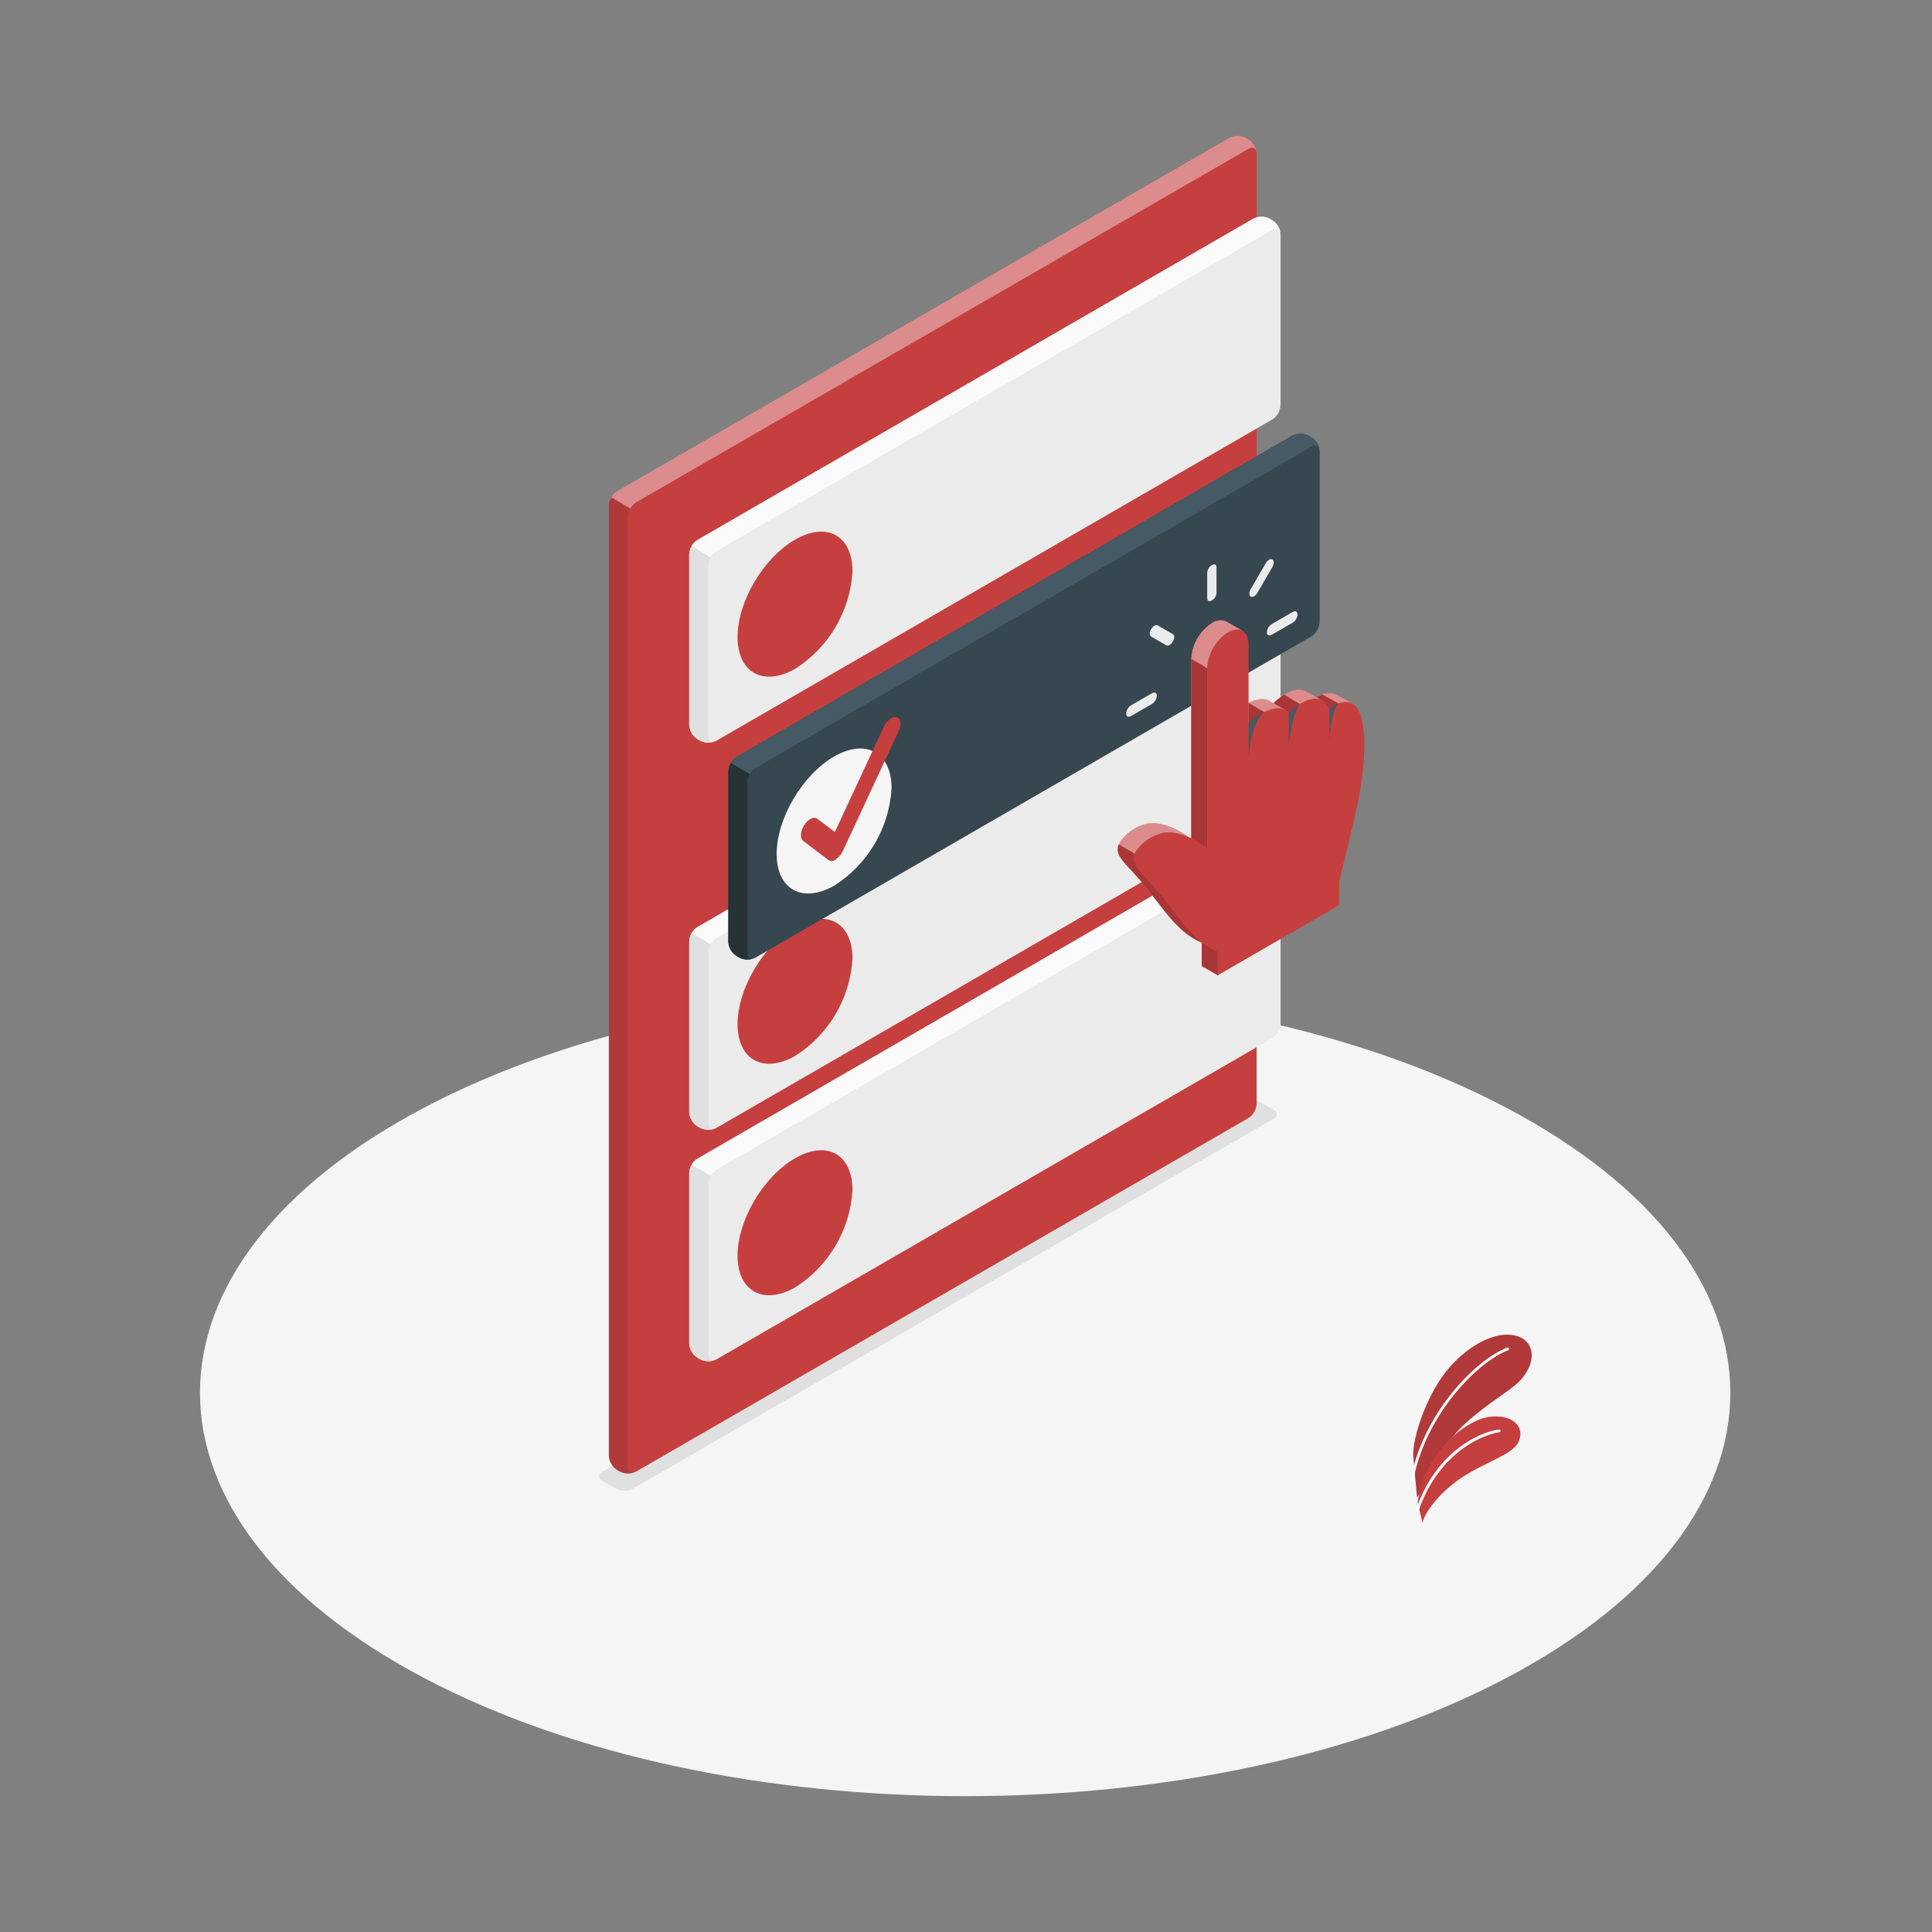 <?xml version="1.0" encoding="UTF-8"?>
<svg width="512px" height="512px" viewBox="0 0 512 512" version="1.1" xmlns="http://www.w3.org/2000/svg" xmlns:xlink="http://www.w3.org/1999/xlink">
    <rect x="0" y="0" width="512" height="512" fill="#808080" stroke="none"/>
    <title>Artboard 4</title>
    <g id="Artboard" stroke="none" stroke-width="1" fill="none" fill-rule="evenodd">
        <g id="Group-1962" transform="translate(53, 36)" fill-rule="nonzero">
            <g id="freepik--Floor--inject-283" transform="translate(0, 226.25)" fill="#F5F5F5">
                <path d="M59.405,182.444 C138.593,224.185 266.983,224.185 346.17,182.444 C425.356,140.704 425.369,73.043 346.17,31.305 C266.97,-10.434 138.591,-10.436 59.394,31.305 C-19.804,73.045 -19.795,140.684 59.405,182.444 Z" id="freepik--floor--inject-283-2"></path>
            </g>
            <g id="freepik--Shadow--inject-283" transform="translate(105.796, 255.474)" fill="#E0E0E0">
                <path d="M0.88,100.982 L4.556,103.096 C5.893,103.773 7.473,103.773 8.811,103.096 L178.666,5.038 C179.195,4.865 179.552,4.371 179.552,3.815 C179.552,3.258 179.195,2.765 178.666,2.591 L175.02,0.508 C173.683,-0.169 172.103,-0.169 170.765,0.508 L0.88,98.524 C0.354,98.704 0,99.198 0,99.753 C0,100.309 0.354,100.803 0.88,100.982 Z" id="freepik--shadow--inject-283-2"></path>
            </g>
            <g id="freepik--plants--inject-283-2" transform="translate(320.846, 317.703)">
                <path d="M0.659,31.992 C0.6,26.97 4.109,16.533 9.239,9.946 C14.37,3.359 22.499,-1.494 28.346,0.422 C33.791,2.211 33.261,9.328 26.764,14.113 C20.268,18.898 10.438,24.924 7.638,33.121 L1.698,43.186 L0.659,31.992 Z" id="Path_2355" fill="#C53F3F"></path>
                <path d="M0.659,31.992 C0.6,26.97 4.109,16.533 9.239,9.946 C14.37,3.359 22.499,-1.494 28.346,0.422 C33.791,2.211 33.261,9.328 26.764,14.113 C20.268,18.898 10.438,24.924 7.638,33.121 L1.698,43.186 L0.659,31.992 Z" id="Path_2356" fill="#000000" opacity="0.1"></path>
                <path d="M0.375,38.874 C0.538,38.854 0.669,38.731 0.699,38.57 C3.854,21.391 17.555,7.295 25.81,4.121 C25.903,4.086 25.978,4.016 26.02,3.925 C26.061,3.835 26.064,3.732 26.03,3.639 C25.995,3.549 25.925,3.476 25.837,3.438 C25.749,3.399 25.649,3.397 25.559,3.432 C17.135,6.666 3.18,20.995 0.006,38.44 C-0.011,38.536 0.01,38.634 0.065,38.713 C0.121,38.792 0.205,38.846 0.301,38.863 L0.375,38.874 Z" id="Path_2357" fill="#FFFFFF"></path>
                <path d="M3.112,49.812 C3.889,46.981 7.279,42.284 12.792,38.372 C18.915,34.047 26.698,31.992 28.458,28.661 C30.573,24.651 27.171,20.937 20.842,21.782 C14.513,22.627 3.484,31.425 1.854,44.457 L3.112,49.812 Z" id="Path_2358" fill="#C53F3F"></path>
                <path d="M1.799,46.862 C1.942,46.848 2.065,46.752 2.113,46.616 C7.184,31.876 18.33,26.596 23.511,25.848 C23.71,25.817 23.849,25.634 23.825,25.434 C23.813,25.337 23.763,25.249 23.685,25.19 C23.607,25.13 23.508,25.105 23.412,25.119 C17.692,25.936 6.606,31.321 1.412,46.378 C1.345,46.566 1.444,46.773 1.632,46.84 C1.684,46.863 1.742,46.871 1.799,46.862 Z" id="Path_2359" fill="#FFFFFF"></path>
            </g>
            <g id="freepik--Tabs--inject-283" transform="translate(108.343, 0)">
                <g id="freepik--Tab--inject-283">
                    <path d="M2.911,353.979 L2.163,353.539 C0.887,352.708 0.084,351.319 0,349.799 L0,97.956 C0.088,96.438 0.891,95.051 2.163,94.216 L164.452,0.516 C165.811,-0.172 167.417,-0.172 168.777,0.516 L169.514,0.956 C170.791,1.786 171.594,3.176 171.677,4.696 L171.677,256.552 C171.594,258.072 170.791,259.462 169.514,260.292 L7.236,353.979 C5.876,354.667 4.27,354.667 2.911,353.979 Z" id="Path_2360" fill="#C53F3F"></path>
                    <path d="M171.657,4.351 C171.509,3.231 170.605,2.811 169.525,3.438 L7.225,97.131 C6.59,97.532 6.066,98.087 5.702,98.744 L0.642,95.796 C1.013,95.138 1.542,94.584 2.182,94.183 L164.452,0.516 C165.811,-0.172 167.417,-0.172 168.777,0.516 L169.525,0.956 C170.687,1.735 171.463,2.972 171.657,4.358 L171.657,4.351 Z" id="Path_2361" fill="#FFFFFF" opacity="0.4"></path>
                    <path d="M6.871,354.146 C5.596,354.653 4.166,354.593 2.939,353.979 L2.182,353.539 C0.91,352.706 0.111,351.317 0.031,349.799 L0.031,97.948 C0.054,97.197 0.27,96.466 0.66,95.825 L5.72,98.772 C5.318,99.402 5.079,100.122 5.023,100.867 L5.023,352.731 C5.023,353.97 5.85,354.548 6.871,354.146 Z" id="Path_2362" fill="#000000" opacity="0.1"></path>
                </g>
                <g id="freepik--tabs--inject-283-2" transform="translate(21.298, 21.43)">
                    <g id="freepik--tab--inject-283-2" transform="translate(0, 102.592)">
                        <path d="M2.911,138.878 L2.163,138.438 C0.887,137.607 0.084,136.218 0,134.698 L0,89.431 C0.087,87.912 0.889,86.524 2.163,85.691 L149.501,0.551 C150.856,-0.137 152.459,-0.137 153.815,0.551 L154.563,0.991 C155.84,1.821 156.643,3.211 156.725,4.731 L156.725,49.998 C156.646,51.52 155.842,52.911 154.563,53.738 L7.236,138.878 C5.876,139.566 4.27,139.566 2.911,138.878 Z" id="Path_2363" fill="#EBEBEB"></path>
                        <path d="M156.706,4.373 C156.558,3.253 155.654,2.833 154.563,3.46 L7.218,88.613 C6.583,89.013 6.059,89.568 5.696,90.225 L0.636,87.277 C1.002,86.614 1.532,86.056 2.176,85.656 L149.505,0.516 C150.861,-0.172 152.463,-0.172 153.819,0.516 L154.567,0.956 C155.748,1.732 156.531,2.985 156.71,4.386 L156.706,4.373 Z" id="Path_2364" fill="#FAFAFA"></path>
                        <path d="M6.862,139.043 C5.587,139.551 4.155,139.487 2.93,138.867 L2.165,138.445 C0.901,137.605 0.107,136.219 0.022,134.705 L0.022,89.429 C0.045,88.679 0.262,87.947 0.651,87.306 L5.711,90.254 C5.326,90.898 5.107,91.627 5.073,92.377 L5.073,137.657 C5.064,138.856 5.85,139.437 6.862,139.043 Z" id="Path_2365" fill="#E0E0E0"></path>
                        <path d="M28.063,85.577 C36.467,80.721 43.278,84.496 43.278,94.009 C42.661,104.569 36.988,114.182 28.043,119.828 C19.631,124.576 12.819,120.812 12.819,111.396 C12.819,101.98 19.659,90.432 28.063,85.577 Z" id="Path_2366" fill="#C53F3F"></path>
                    </g>
                    <g id="freepik--tab--inject-283-3" transform="translate(0, 163.974)">
                        <path d="M2.911,138.832 L2.163,138.392 C0.887,137.561 0.084,136.172 0,134.652 L0,89.396 C0.087,87.877 0.889,86.489 2.163,85.656 L149.501,0.516 C150.856,-0.172 152.459,-0.172 153.815,0.516 L154.563,0.956 C155.841,1.784 156.645,3.175 156.725,4.696 L156.725,49.965 C156.646,51.487 155.842,52.878 154.563,53.705 L7.234,138.845 C5.874,139.533 4.268,139.533 2.908,138.845 L2.911,138.832 Z" id="Path_2367" fill="#EBEBEB"></path>
                        <path d="M156.706,4.331 C156.558,3.211 155.654,2.808 154.563,3.427 L7.218,88.58 C6.586,88.979 6.063,89.529 5.696,90.181 L0.636,87.233 C1.011,86.598 1.541,86.068 2.176,85.693 L149.505,0.553 C150.861,-0.135 152.463,-0.135 153.819,0.553 L154.567,0.993 C155.73,1.75 156.511,2.971 156.71,4.344 L156.706,4.331 Z" id="Path_2368" fill="#FAFAFA"></path>
                        <path d="M6.862,138.999 C5.588,139.509 4.156,139.448 2.93,138.832 L2.165,138.392 C0.898,137.555 0.103,136.168 0.022,134.652 L0.022,89.396 C0.043,88.645 0.26,87.914 0.651,87.273 L5.711,90.221 C5.327,90.868 5.108,91.6 5.073,92.353 L5.073,137.631 C5.064,138.823 5.85,139.404 6.862,138.999 Z" id="Path_2369" fill="#E0E0E0"></path>
                        <path d="M28.063,85.544 C36.467,80.688 43.278,84.463 43.278,93.976 C42.661,104.536 36.988,114.149 28.043,119.795 C19.631,124.543 12.819,120.779 12.819,111.363 C12.819,101.947 19.659,90.388 28.063,85.544 Z" id="Path_2370" fill="#C53F3F"></path>
                    </g>
                    <g id="freepik--tab--inject-283-4">
                        <path d="M2.911,138.869 L2.163,138.429 C0.889,137.596 0.087,136.208 0,134.689 L0,89.462 C0.084,87.942 0.887,86.553 2.163,85.722 L149.501,0.538 C150.856,-0.15 152.459,-0.15 153.815,0.538 L154.563,0.978 C155.842,1.805 156.646,3.196 156.725,4.718 L156.725,49.981 C156.643,51.501 155.84,52.891 154.563,53.721 L7.234,138.86 C5.874,139.549 4.268,139.549 2.908,138.86 L2.911,138.869 Z" id="Path_2371" fill="#EBEBEB"></path>
                        <path d="M156.706,4.366 C156.558,3.246 155.654,2.844 154.563,3.462 L7.218,88.615 C6.581,89.009 6.057,89.56 5.696,90.216 L0.636,87.268 C1,86.606 1.531,86.05 2.176,85.656 L149.505,0.516 C150.861,-0.172 152.463,-0.172 153.819,0.516 L154.567,0.956 C155.747,1.728 156.53,2.978 156.71,4.377 L156.706,4.366 Z" id="Path_2372" fill="#FAFAFA"></path>
                        <path d="M6.862,139.036 C5.588,139.547 4.156,139.486 2.93,138.869 L2.165,138.429 C0.888,137.59 0.089,136.191 0.013,134.665 L0.013,89.462 C0.035,88.709 0.251,87.974 0.642,87.33 L5.702,90.278 C5.317,90.925 5.098,91.657 5.064,92.41 L5.064,137.62 C5.062,138.858 5.85,139.428 6.862,139.036 Z" id="Path_2373" fill="#E0E0E0"></path>
                        <path d="M28.063,85.579 C36.467,80.723 43.278,84.499 43.278,94.003 C42.656,104.564 36.985,114.179 28.043,119.833 C19.631,124.589 12.819,120.816 12.819,111.4 C12.819,101.984 19.659,90.443 28.063,85.579 Z" id="Path_2374" fill="#C53F3F"></path>
                    </g>
                    <g id="freepik--tab--inject-283-5" transform="translate(10.36, 57.492)">
                        <path d="M2.911,138.852 L2.163,138.412 C0.886,137.582 0.082,136.193 0,134.672 L0,89.405 C0.085,87.885 0.888,86.497 2.163,85.665 L149.492,0.525 C150.851,-0.163 152.458,-0.163 153.817,0.525 L154.565,0.948 C155.837,1.782 156.639,3.169 156.728,4.688 L156.728,49.957 C156.641,51.476 155.838,52.864 154.565,53.697 L7.227,138.85 C5.871,139.538 4.269,139.538 2.913,138.85 L2.911,138.852 Z" id="Path_2375" fill="#37474F"></path>
                        <path d="M156.706,4.351 C156.558,3.231 155.654,2.811 154.563,3.447 L7.225,88.6 C6.585,88.995 6.055,89.546 5.685,90.201 L0.625,87.253 C0.986,86.592 1.51,86.034 2.147,85.632 L149.476,0.516 C150.836,-0.172 152.442,-0.172 153.802,0.516 L154.55,0.939 C155.731,1.708 156.518,2.954 156.706,4.351 L156.706,4.351 Z" id="Path_2376" fill="#455A64"></path>
                        <path d="M6.862,139.028 C5.587,139.536 4.157,139.475 2.93,138.861 L2.174,138.421 C0.903,137.586 0.105,136.198 0.022,134.681 L0.022,89.407 C0.048,88.656 0.268,87.925 0.66,87.284 L5.72,90.232 C5.337,90.877 5.121,91.606 5.091,92.355 L5.091,137.635 C5.064,138.834 5.801,139.415 6.862,139.028 Z" id="Path_2377" fill="#263238"></path>
                        <path d="M28.063,85.553 C36.467,80.713 43.278,84.481 43.278,93.985 C42.653,104.542 36.982,114.153 28.043,119.804 C19.631,124.561 12.808,120.788 12.819,111.372 C12.83,101.956 19.659,90.408 28.063,85.553 Z" id="Path_2378" fill="#F5F5F5"></path>
                        <path d="M28.406,112.907 C27.862,113.32 27.119,113.355 26.539,112.995 L19.855,107.935 C18.96,107.258 19.07,105.399 20.101,103.769 C21.133,102.138 22.695,101.371 23.58,102.048 L28.239,105.568 L41.184,77.763 C41.989,76.022 43.534,74.815 44.634,75.158 C45.733,75.501 45.971,77.125 45.155,78.834 L30.373,110.58 C29.964,111.493 29.307,112.273 28.477,112.83 L28.406,112.907 Z" id="Path_2379" fill="#C53F3F"></path>
                    </g>
                </g>
            </g>
            <g id="freepik--Hand--inject-283" transform="translate(243.218, 112.175)">
                <path d="M62.271,38.326 L57.996,35.86 L57.996,35.86 C56.215,35.16 54.198,35.435 52.67,36.588 L49.966,35.084 L49.966,35.084 C46.732,33.117 42.231,37.215 41.228,38.19 L40.069,37.53 L40.069,37.53 C36.639,35.466 30.389,40.999 30.389,40.999 L30.389,20.339 L33.101,19.032 L28.787,16.535 L28.787,16.535 C27.529,15.977 26.069,16.131 24.955,16.938 L24.955,16.938 C21.715,19.046 19.677,22.574 19.47,26.433 L19.47,74.173 C15.539,71.225 11.33,69.456 7.676,70.114 C4.764,70.796 2.216,72.551 0.541,75.029 C-1.267,78.232 1.721,80.238 5.573,84.641 C9.425,89.043 12.767,94.272 16.247,97.515 C17.965,99.255 20.005,100.643 22.253,101.603 L22.253,107.813 L26.479,110.26 L54.47,89.217 L54.47,82.995 C54.47,82.995 58.461,67.054 59.739,60.39 C60.966,53.982 62.097,43.752 59.985,38.443 L62.275,38.287 L62.271,38.326 Z" id="Path_2380" fill="#C53F3F"></path>
                <path d="M62.271,38.326 L57.996,35.86 L57.996,35.86 C56.215,35.16 54.198,35.435 52.67,36.588 L49.966,35.084 L49.966,35.084 C46.732,33.117 42.231,37.215 41.228,38.19 L40.069,37.53 L40.069,37.53 C36.639,35.466 30.389,40.999 30.389,40.999 L30.389,20.339 L33.101,19.032 L28.787,16.535 L28.787,16.535 C27.529,15.977 26.069,16.131 24.955,16.938 L24.955,16.938 C21.715,19.046 19.677,22.574 19.47,26.433 L19.47,74.173 C15.539,71.225 11.33,69.456 7.676,70.114 C4.764,70.796 2.216,72.551 0.541,75.029 C-1.267,78.232 1.721,80.238 5.573,84.641 C9.425,89.043 12.767,94.272 16.247,97.515 C17.965,99.255 20.005,100.643 22.253,101.603 L22.253,107.813 L26.479,110.26 L54.47,89.217 L54.47,82.995 C54.47,82.995 58.461,67.054 59.739,60.39 C60.966,53.982 62.097,43.752 59.985,38.443 L62.275,38.287 L62.271,38.326 Z" id="Path_2381" fill="#FFFFFF" opacity="0.4"></path>
                <path d="M30.712,93.19 L9.542,80.973 L0.273,75.616 C-0.906,78.505 1.954,80.531 5.571,84.669 C9.394,89.043 12.765,94.301 16.245,97.544 C17.963,99.283 20.003,100.672 22.251,101.631 L22.251,107.813 L26.477,110.26 L32.659,105.611 C31.863,100.364 30.712,93.19 30.712,93.19 Z" id="Path_2382" fill="#C53F3F"></path>
                <polygon id="Path_2383" fill="#C53F3F" points="23.714 28.899 19.488 26.453 19.488 76.529 23.714 76.637"></polygon>
                <path d="M56.925,41.541 L60.207,39.121 C60.128,38.901 60.069,38.681 59.987,38.483 L61.186,38.403 L58.546,38.285 L54.146,35.865 C53.633,36.07 53.136,36.317 52.661,36.602 L54.036,37.398 L56.925,41.541 Z" id="Path_2384" fill="#C53F3F"></path>
                <path d="M45.298,40.823 L48.378,38.485 L44.132,35.911 C43.107,36.57 42.149,37.327 41.272,38.172 L44.22,39.882 L45.298,40.823 Z" id="Path_2385" fill="#C53F3F"></path>
                <polygon id="Path_2386" fill="#C53F3F" points="38.87 40.586 34.663 38.128 34.683 38.089 34.683 43.406 39.578 41.618"></polygon>
                <g id="Group_1863" opacity="0.15" transform="translate(0.004, 26.453)" fill="#000000">
                    <path d="M30.709,66.735 L9.538,54.518 L0.269,49.161 C-0.91,52.05 1.95,54.076 5.567,58.214 C9.391,62.588 12.761,67.846 16.241,71.088 C17.959,72.828 19.999,74.216 22.247,75.176 L22.247,81.358 L26.474,83.804 L32.656,79.156 C31.859,73.909 30.709,66.735 30.709,66.735 Z" id="Path_2387"></path>
                    <polygon id="Path_2388" points="23.71 2.446 19.484 0 19.484 50.076 23.71 50.184"></polygon>
                    <path d="M56.922,15.085 L60.204,12.665 C60.125,12.445 60.065,12.225 59.984,12.027 L61.183,11.948 L58.543,11.829 L54.143,9.409 C53.629,9.615 53.133,9.862 52.658,10.146 L54.033,10.943 L56.922,15.085 Z" id="Path_2389"></path>
                    <path d="M45.295,14.37 L48.375,12.032 L44.129,9.458 C43.104,10.117 42.146,10.874 41.269,11.719 L44.217,13.429 L45.295,14.37 Z" id="Path_2390"></path>
                    <polygon id="Path_2391" points="38.866 14.133 34.66 11.675 34.68 11.636 34.68 16.953 39.575 15.165"></polygon>
                </g>
                <path d="M26.477,110.299 L26.477,104.078 C24.23,103.104 22.194,101.702 20.482,99.95 C17.004,96.708 13.603,91.439 9.808,87.076 C6.013,82.713 2.928,80.659 4.776,77.464 C6.451,74.986 8.999,73.231 11.911,72.55 C15.587,71.89 19.774,73.689 23.705,76.608 L23.705,28.899 C23.909,25.042 25.943,21.514 29.179,19.404 L29.179,19.404 C32.206,17.644 34.663,19.07 34.663,22.57 L34.663,43.417 C34.663,43.417 42.222,36.714 45.267,40.823 C45.267,40.823 52.697,33.049 56.078,39.616 C56.078,39.616 61.523,35.216 63.941,40.324 C66.359,45.432 65.219,56.217 63.941,62.881 C62.663,69.544 58.661,85.485 58.661,85.485 L58.661,91.707 L26.477,110.299 Z" id="Path_2392" fill="#C53F3F"></path>
                <path d="M34.683,52.371 C34.683,52.371 35.372,42.856 38.863,40.577 L38.736,40.577 C37.288,41.357 35.927,42.29 34.677,43.358 L34.677,43.182 C34.65,43.238 34.65,43.302 34.677,43.358 L34.683,52.371 Z" id="Path_2393" fill="#455A64"></path>
                <path d="M45.298,40.823 L45.298,49.531 C45.298,49.531 46.281,40.577 48.246,38.414 C47.178,39.107 46.189,39.915 45.298,40.823 L45.298,40.823 Z" id="Path_2394" fill="#455A64"></path>
                <path d="M56.071,39.616 L56.071,39.616 L56.071,48.354 C56.071,48.354 56.602,39.554 58.491,38.26 C57.623,38.592 56.808,39.048 56.071,39.616 Z" id="Path_2395" fill="#455A64"></path>
                <path d="M24.944,10.943 L24.944,10.943 C24.255,11.337 23.705,11.11 23.705,10.422 L23.705,3.551 C23.78,2.736 24.24,2.005 24.944,1.586 L24.944,1.586 C25.621,1.193 26.171,1.43 26.171,2.108 L26.171,8.987 C26.102,9.802 25.645,10.534 24.944,10.954 L24.944,10.943 Z" id="Path_2396" fill="#EBEBEB"></path>
                <path d="M14.584,21.844 L14.584,21.844 C14.102,22.669 13.326,23.122 12.844,22.827 L8.844,20.517 C8.362,20.242 8.362,19.338 8.844,18.551 L8.844,18.551 C9.326,17.715 10.103,17.264 10.584,17.567 L14.584,19.877 C15.099,20.104 15.099,21.008 14.584,21.844 Z" id="Path_2397" fill="#EBEBEB"></path>
                <path d="M10.349,36.124 L10.349,36.32 C10.265,37.185 9.775,37.958 9.029,38.403 L3.564,41.558 C2.836,41.981 2.244,41.734 2.244,40.997 L2.244,40.801 C2.332,39.938 2.821,39.166 3.564,38.718 L9.029,35.563 C9.759,35.143 10.349,35.387 10.349,36.124 Z" id="Path_2398" fill="#EBEBEB"></path>
                <path d="M39.53,19.475 L39.53,19.279 C39.61,18.41 40.101,17.632 40.85,17.184 L46.314,14.03 C47.043,13.607 47.634,13.862 47.634,14.591 L47.634,14.786 C47.546,15.65 47.057,16.421 46.314,16.87 L40.85,20.025 C40.139,20.447 39.53,20.203 39.53,19.475 Z" id="Path_2399" fill="#EBEBEB"></path>
                <path d="M35.231,9.922 L35.231,9.922 C34.749,9.647 34.749,8.752 35.231,7.958 L39.231,1.078 C39.712,0.242 40.489,-0.209 40.971,0.095 L40.971,0.095 C41.452,0.381 41.452,1.274 40.971,2.11 L36.971,8.989 C36.52,9.755 35.735,10.206 35.231,9.922 Z" id="Path_2400" fill="#EBEBEB"></path>
            </g>
        </g>
    </g>
</svg>